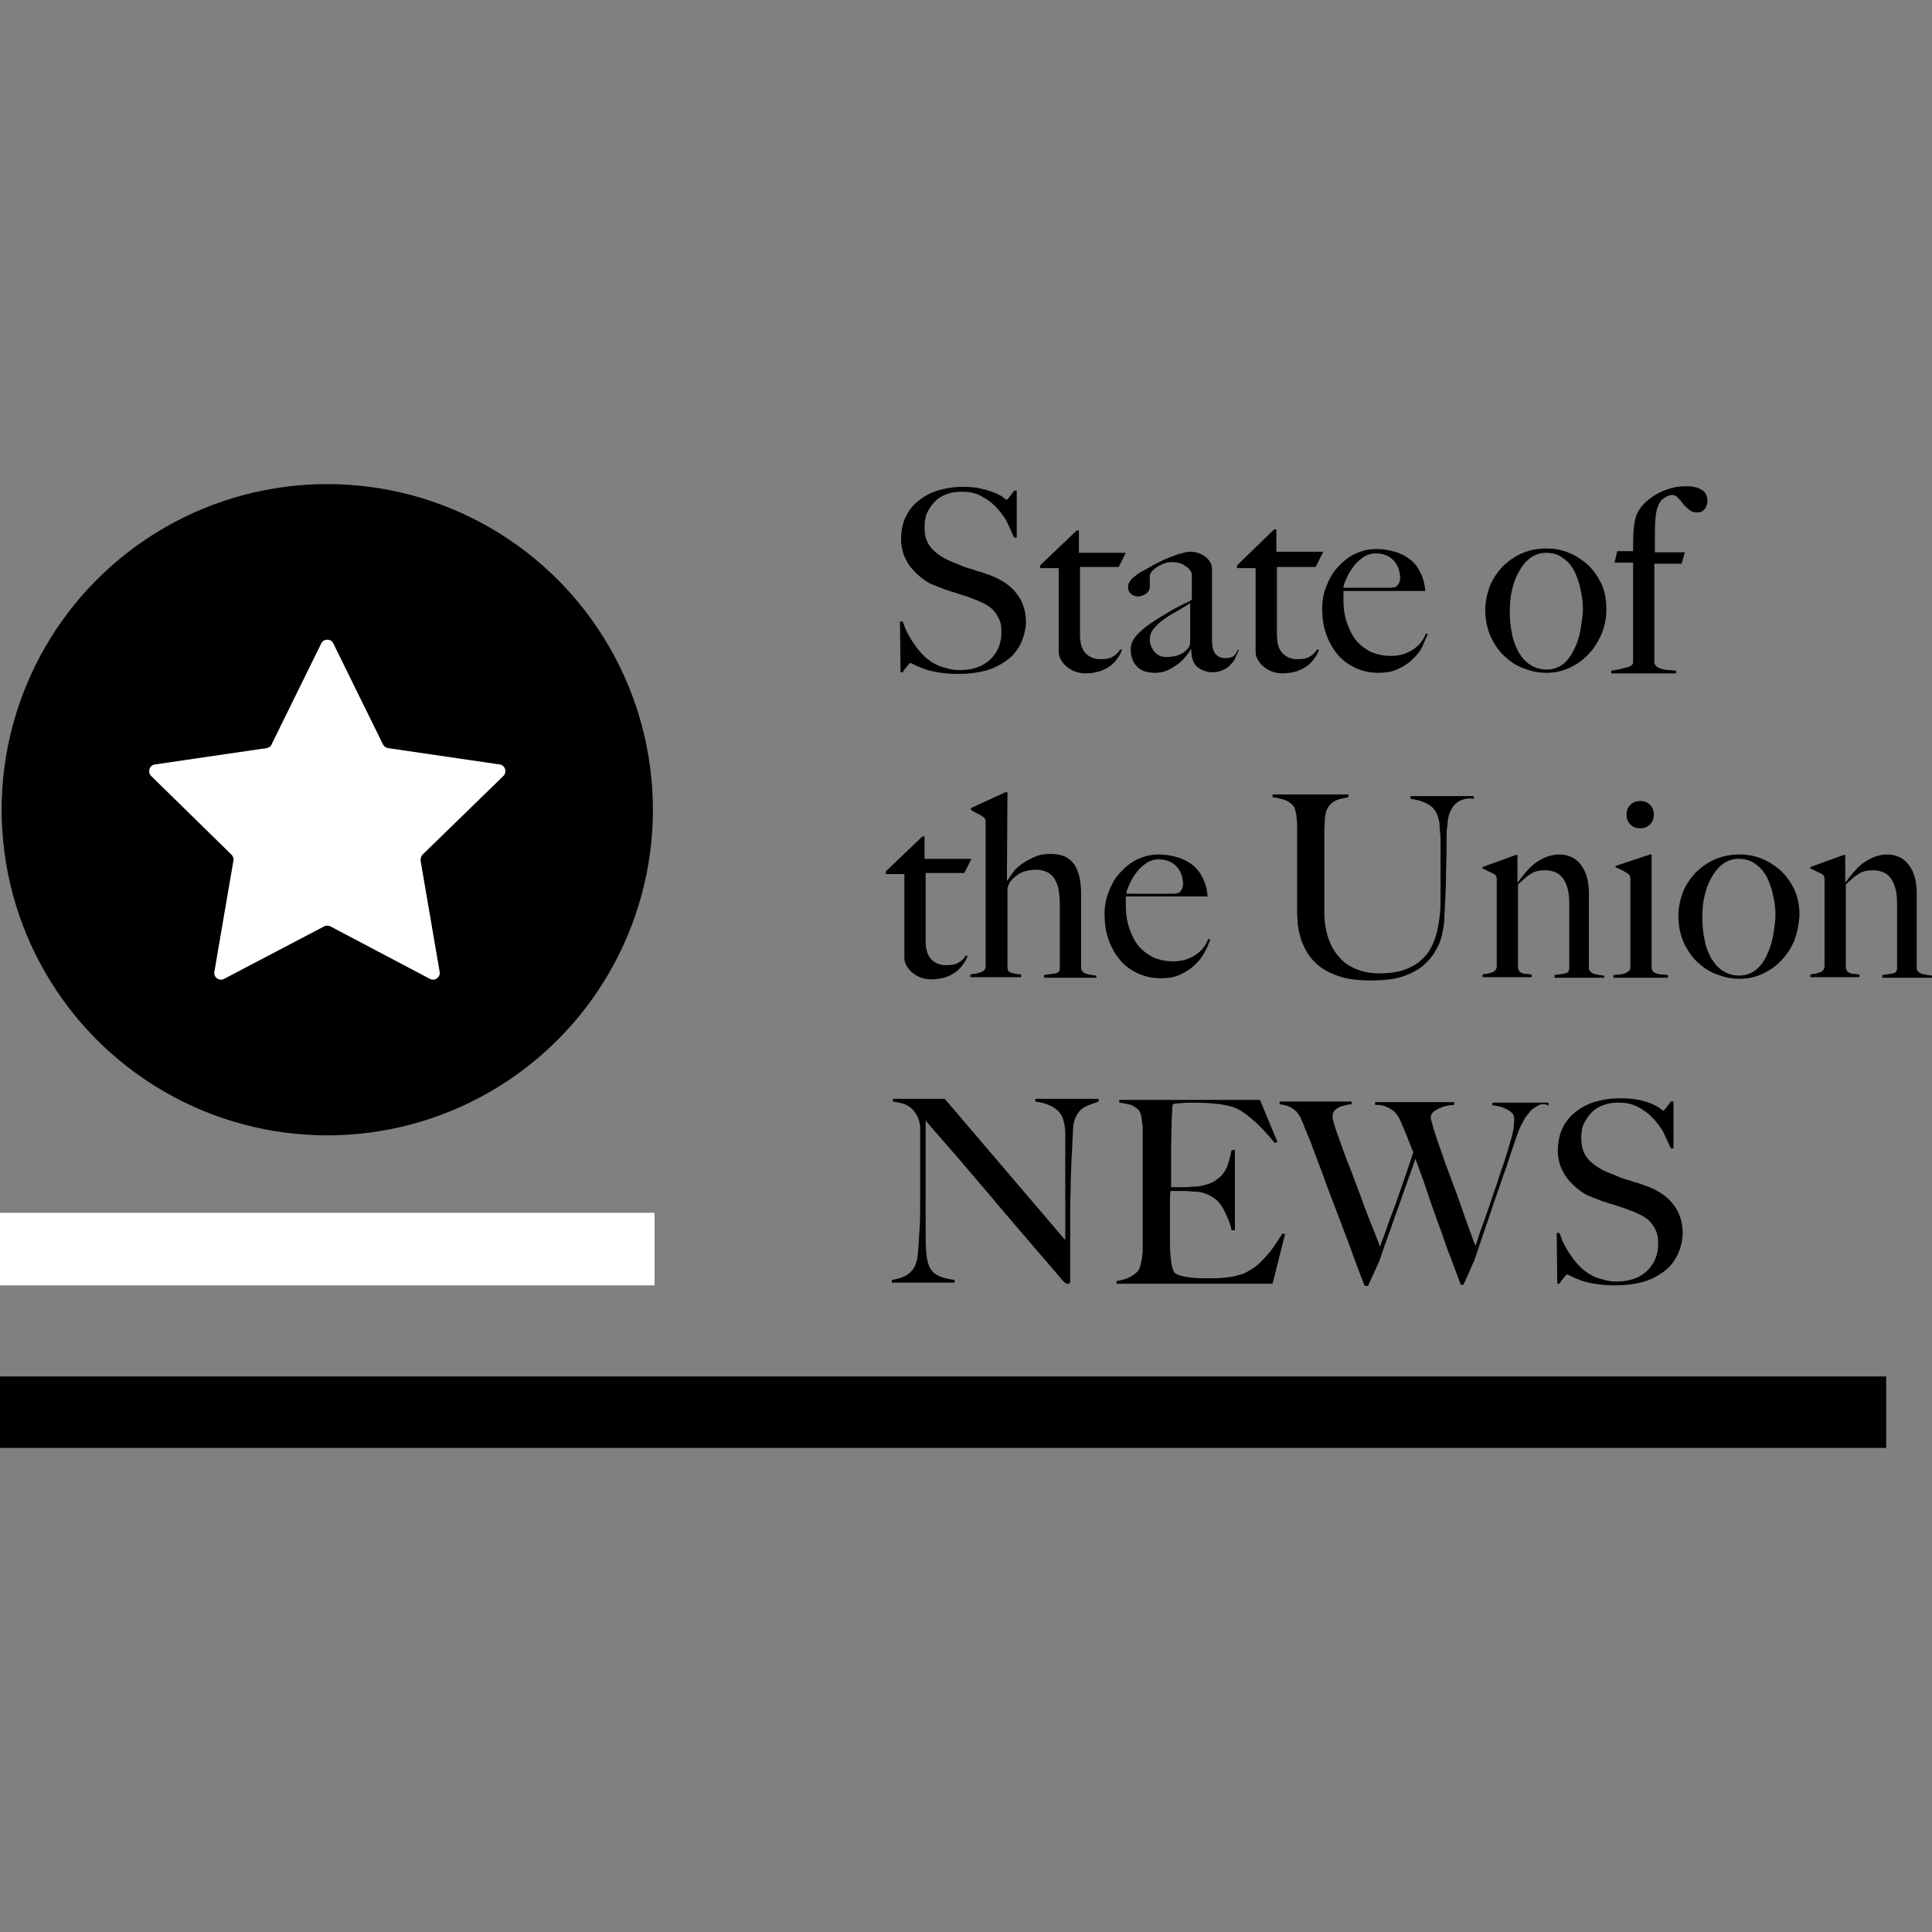 <svg id="SvgjsSvg1042" width="288" height="288" xmlns="http://www.w3.org/2000/svg" version="1.1" xmlns:xlink="http://www.w3.org/1999/xlink" xmlns:svgjs="http://svgjs.com/svgjs"><rect width="100%" height="100%" fill="#808080" stroke="none"/><defs id="SvgjsDefs1043"></defs><g id="SvgjsG1044"><svg xmlns="http://www.w3.org/2000/svg" width="288" height="288" viewBox="0 0 354.2 176.7"><g transform="translate(-12.4 -23.7)" fill="#000000" class="color000 svgShape"><path fill="#000000" d="M199.5 53c-.6 1.2-1.4 2.2-2.5 3-1.1.8-2.4 1.5-3.9 1.9-1.5.4-3.1.6-4.9.6-1.5 0-2.8-.1-3.9-.3-1.1-.2-2-.4-2.7-.7-.7-.3-1.3-.5-1.6-.7-.4-.2-.6-.3-.7-.3-.1 0-.3.2-.6.6-.3.4-.6.7-.8 1.1h-.4l-.1-9.3h.5c.3.8.6 1.7 1.1 2.5.4.8.9 1.5 1.4 2.2.5.7 1.1 1.3 1.6 1.8.6.5 1.1.9 1.7 1.2.5.3 1.2.6 2.1.8.9.3 1.7.4 2.5.4 2.3 0 4.2-.6 5.6-1.9 1.4-1.3 2.1-3 2.1-5.1 0-.9-.1-1.6-.4-2.3-.3-.7-.7-1.2-1.1-1.7-.5-.5-1.1-.9-1.7-1.2-.7-.3-1.4-.7-2.1-.9-.7-.3-1.4-.5-2-.7-.6-.2-1.1-.4-1.6-.5-.5-.2-1-.3-1.5-.5-.5-.2-1.1-.4-1.8-.7-.8-.3-1.6-.7-2.3-1.3-.7-.5-1.4-1.2-2-1.9-.6-.7-1-1.5-1.4-2.4-.3-.9-.5-1.8-.5-2.8 0-1.7.3-3.1.9-4.3.6-1.2 1.4-2.2 2.5-3 1-.8 2.2-1.4 3.6-1.8 1.4-.4 2.8-.6 4.3-.6 1.4 0 2.6.1 3.6.4 1 .2 1.8.5 2.5.8.6.3 1.1.5 1.4.8.3.2.5.4.5.4.1 0 .3-.2.6-.6.3-.4.6-.7.8-1.1h.5v8.6h-.5c-.4-1-.9-2-1.4-3.1-.6-1-1.3-1.9-2.1-2.7-.8-.8-1.7-1.4-2.7-1.9-1-.5-2.1-.7-3.3-.7-1 0-1.9.1-2.7.4-.9.3-1.6.7-2.2 1.3-.6.6-1.1 1.3-1.5 2.1-.4.8-.5 1.8-.5 2.8 0 1.7.5 3 1.5 4 1 1 2.3 1.8 3.9 2.4.6.2 1.2.5 1.7.7.5.2 1.1.4 1.6.5.5.2 1.1.4 1.6.5.5.2 1.1.4 1.7.6 2.1.8 3.8 1.9 4.9 3.4 1.2 1.5 1.7 3.3 1.7 5.5-.1 1.1-.4 2.5-1 3.7zM217.5 38.9h-7.1v12.3c0 1.6.3 2.7 1 3.5.7.7 1.6 1.1 2.7 1.1.9 0 1.7-.1 2.2-.4.6-.3 1.1-.8 1.5-1.4l.3.1c-.2.5-.4 1-.8 1.5-.3.5-.8 1-1.3 1.4-.5.4-1.2.7-1.9 1-.7.2-1.6.4-2.6.4-.7 0-1.3-.1-1.9-.3-.6-.2-1.1-.5-1.6-.9-.5-.4-.8-.8-1.1-1.3-.3-.5-.4-1-.4-1.5 0-2.9 0-5.7 0-8.3 0-2.6 0-5 0-7h-3.4v-.5l6.7-6.4h.4v4.1h8.6zM239 55.3c-.2.6-.6 1.1-1 1.5-.4.5-.9.8-1.4 1-.5.2-1.1.4-1.8.4-1.1 0-2-.3-2.8-.9-.8-.6-1.2-1.7-1.2-3.3h-.1c-.2.4-.6.9-1 1.4-.4.5-.9 1-1.5 1.4-.6.4-1.2.8-1.9 1.1-.7.3-1.5.4-2.3.4-.5 0-1-.1-1.5-.2-.5-.1-1-.4-1.4-.7-.4-.4-.8-.8-1-1.4-.3-.6-.4-1.2-.4-2.1 0-.9.4-1.7 1.1-2.5.7-.8 1.6-1.5 2.6-2.2 1-.7 1.9-1.2 2.7-1.7.8-.5 1.5-.9 2.1-1.2.6-.3 1.1-.6 1.6-.8.5-.2.8-.4 1.1-.6v-4.8c0-.1-.1-.2-.2-.4-.1-.2-.3-.5-.6-.7-.3-.2-.6-.5-1.1-.7-.5-.2-1.1-.3-1.8-.3-.5 0-1 .1-1.5.3-.5.2-.9.4-1.3.7-.4.3-.7.5-.9.8-.2.3-.3.5-.3.7v2.1c0 .4-.2.8-.7 1.2-.5.3-.9.5-1.5.5-.5 0-.9-.2-1.3-.5-.4-.4-.5-.8-.5-1.2 0-.4.1-.7.3-1 .2-.3.4-.6.7-.8.3-.2.6-.5.9-.7.3-.2.6-.4.9-.5.8-.5 1.6-.9 2.5-1.4.8-.4 1.6-.8 2.4-1.1.8-.3 1.5-.6 2.1-.7.6-.2 1.2-.3 1.6-.3.8 0 1.6.2 2.3.6.7.4 1.2.9 1.5 1.6.1.2.2.6.2 1.1 0 .5 0 1.1 0 1.6 0 1.1 0 2.1 0 3 0 .9 0 1.8 0 2.6 0 .8 0 1.7 0 2.6 0 .9 0 1.9 0 2.9 0 1.4.2 2.3.7 2.8.5.5 1 .7 1.7.7.7 0 1.2-.1 1.6-.4.3-.3.6-.7.7-1.1h.3c-.2.1-.3.6-.6 1.2zm-8.2-9.9c-.6.4-1.3.8-2.1 1.3-.8.5-1.7.9-2.5 1.5-.8.5-1.5 1.1-2.1 1.8-.6.6-.9 1.4-.9 2.2 0 .8.3 1.5.8 2.2.6.7 1.3 1 2.2 1 .8 0 1.5-.1 2.1-.3.6-.2 1.2-.5 1.7-1.1.4-.3.6-.8.6-1.3v-7.3zM253.6 38.9h-7.1v12.3c0 1.6.3 2.7 1 3.5.7.7 1.6 1.1 2.7 1.1.9 0 1.7-.1 2.2-.4.6-.3 1.1-.8 1.5-1.4l.3.1c-.2.5-.4 1-.8 1.5-.3.5-.8 1-1.3 1.4-.5.4-1.2.7-1.9 1-.7.2-1.6.4-2.6.4-.7 0-1.3-.1-1.9-.3-.6-.2-1.1-.5-1.6-.9-.5-.4-.8-.8-1.1-1.3-.3-.5-.4-1-.4-1.5 0-2.9 0-5.7 0-8.3 0-2.6 0-5 0-7h-3.4V38.6L246 32h.4v4.1h8.6zM273.2 53.4c-.4.9-1 1.6-1.8 2.4-.7.7-1.6 1.3-2.7 1.8-1 .5-2.2.7-3.5.7-1.6 0-3-.3-4.3-.9-1.3-.6-2.4-1.4-3.3-2.5-.9-1.1-1.6-2.3-2.1-3.8-.5-1.4-.7-3-.7-4.6 0-1.3.2-2.6.7-3.9.5-1.3 1.1-2.5 2-3.5.9-1 1.9-1.9 3.1-2.5 1.2-.6 2.6-1 4.1-1 1.2 0 2.4.2 3.4.5 1.1.3 2 .8 2.8 1.4.8.6 1.4 1.4 1.9 2.4.5 1 .8 2.1.9 3.4h-15c0 .2 0 .5 0 .9 0 .3 0 .7 0 1 0 1.3.2 2.6.6 3.8.4 1.2.9 2.3 1.6 3.2.7.9 1.6 1.6 2.7 2.2 1.1.5 2.4.8 3.8.8 1.6 0 2.9-.4 4.1-1.2 1.2-.8 1.9-1.8 2.3-2.9l.4.1c-.3.5-.6 1.3-1 2.2zm-5.4-15.8c-.8-.8-1.9-1.2-3.2-1.2-.9 0-1.7.3-2.4.8-.7.5-1.3 1.1-1.8 1.8-.5.7-.9 1.4-1.2 2.1-.3.7-.5 1.2-.5 1.6.7 0 1.4 0 1.9 0 .5 0 1.1 0 1.7 0 .5 0 1.1 0 1.7 0 .6 0 1.2 0 2 0 .5 0 .9 0 1.3 0 .4 0 .8-.1 1.1-.2.2-.2.4-.5.5-.7.1-.2.2-.5.2-1-.1-1.4-.5-2.4-1.3-3.2zM306 51.2c-.6 1.4-1.4 2.7-2.4 3.7-1 1.1-2.2 1.9-3.5 2.5-1.3.6-2.7.9-4.2.9-1.2 0-2.5-.2-3.8-.7-1.3-.4-2.5-1.1-3.6-2.1-1.1-.9-2-2.2-2.7-3.6-.7-1.5-1.1-3.2-1.1-5.2 0-1.4.3-2.8.8-4.2.5-1.3 1.3-2.5 2.3-3.6 1-1 2.2-1.9 3.6-2.5 1.4-.6 2.9-.9 4.6-.9 1.2 0 2.5.2 3.8.7 1.3.5 2.4 1.2 3.5 2.1 1 .9 1.9 2.1 2.6 3.5.7 1.4 1 3 1 4.9 0 1.6-.3 3.1-.9 4.5zm-3.8-8c-.2-1.2-.6-2.3-1.1-3.4-.5-1-1.2-1.9-2.1-2.5-.9-.7-1.9-1-3.2-1-1 0-1.9.3-2.8.9-.8.6-1.5 1.4-2.1 2.5-.6 1-1 2.1-1.3 3.4-.3 1.3-.4 2.5-.4 3.9 0 1.4.1 2.8.4 4.1.2 1.3.7 2.4 1.2 3.4.6 1 1.3 1.8 2.1 2.3.9.6 1.9.9 3.1.9 1.2 0 2.2-.4 3.1-1.1.8-.7 1.5-1.7 2-2.8.5-1.1.9-2.3 1.1-3.6.2-1.3.4-2.5.4-3.6 0-1-.1-2.1-.4-3.4zM325 28.2c-.4.5-.8.7-1.4.7-.6 0-1-.1-1.4-.4-.4-.3-.7-.6-1.1-1-.3-.4-.6-.8-.9-1.1-.3-.4-.6-.6-1-.7-.2 0-.5 0-.8.1-.3.1-.7.3-1.1.6-.4.3-.7.7-.9 1.3-.3.6-.4 1.3-.5 2.3-.1 1.2-.1 2.3-.1 3.2 0 .9 0 1.9 0 3h5.5l-.6 2.1h-5v18.2c.1.3.2.5.5.7.2.2.6.3.9.4.4.1.8.2 1.2.2.5 0 .9.1 1.4.1v.5h-11.9v-.5c.3 0 .7-.1 1.2-.2.5-.1.9-.2 1.3-.3.4-.1.8-.2 1.1-.4.3-.2.4-.4.4-.6V38.1h-3.4l.5-2.1h2.9c0-1.3 0-2.6.1-3.9.1-1.3.3-2.2.6-2.9.3-.7.8-1.4 1.4-2 .6-.6 1.3-1.1 2.1-1.6.8-.5 1.7-.8 2.6-1.1.9-.3 1.9-.4 2.9-.4.5 0 .9 0 1.4.1.5.1.9.2 1.2.4.4.2.7.4.9.7.2.3.4.7.4 1.1.1.8-.1 1.3-.4 1.8zM189.2 95h-7.1v12.3c0 1.6.3 2.7 1 3.5.7.7 1.6 1.1 2.7 1.1.9 0 1.7-.1 2.2-.4.6-.3 1.1-.8 1.5-1.4l.3.1c-.2.5-.4 1-.8 1.5-.3.5-.8 1-1.3 1.4-.5.4-1.2.7-1.9 1-.7.2-1.6.4-2.6.4-.7 0-1.3-.1-1.9-.3-.6-.2-1.1-.5-1.6-.9-.5-.4-.8-.8-1.1-1.3-.3-.5-.4-1-.4-1.5 0-2.9 0-5.7 0-8.3 0-2.6 0-5 0-7h-3.4v-.5l6.7-6.4h.4v4.1h8.6z" class="color363b68 svgShape"></path><path fill="#000000" d="M203.8 114.2v-.5c.8-.1 1.5-.2 2.1-.3.6-.1.8-.5.8-1v-11.7c0-.9-.1-1.7-.2-2.5-.1-.8-.4-1.4-.7-2-.3-.6-.8-1-1.3-1.3-.6-.3-1.3-.5-2.1-.5-1.1 0-2.1.2-2.9.6-.8.4-1.4 1-1.9 1.6-.1.1-.1.3-.3.6-.1.3-.2.6-.2.8v14.3c0 .3.1.5.2.7.2.2.4.3.6.3.2.1.5.1.8.2.3 0 .6.1.9.1v.5h-9.3v-.5c.7-.1 1.4-.2 1.9-.4.6-.2.9-.6.9-1.1V85.7c0-.2 0-.4-.1-.6 0-.1-.2-.3-.4-.4-.2-.2-.6-.4-1-.6-.4-.2-.8-.4-1.2-.7v-.3l6.3-2.9h.4L197 96.4h.1c.2-.4.6-.9 1-1.5.4-.6 1-1.1 1.7-1.6.7-.5 1.5-.9 2.4-1.3.9-.4 1.9-.5 2.9-.5 1 0 1.9.2 2.6.5.7.4 1.3.9 1.7 1.5.4.6.7 1.4.9 2.3.2.9.3 1.8.3 2.9v13.8c0 .2.1.4.3.6.2.2.4.3.7.4.3.1.6.1.9.2.3 0 .6.1.9.1v.4zM233.3 109.4c-.4.9-1 1.6-1.8 2.4-.7.7-1.6 1.3-2.7 1.8-1 .5-2.2.7-3.5.7-1.6 0-3-.3-4.3-.9-1.3-.6-2.4-1.4-3.3-2.5-.9-1.1-1.6-2.3-2.1-3.8-.5-1.4-.7-3-.7-4.6 0-1.3.2-2.6.7-3.9.5-1.3 1.1-2.5 2-3.5.9-1 1.9-1.9 3.1-2.5 1.2-.6 2.6-1 4.1-1 1.2 0 2.4.2 3.4.5 1.1.3 2 .8 2.8 1.4.8.6 1.4 1.4 1.9 2.4.5 1 .8 2.1.9 3.4h-15c0 .2 0 .5 0 .9 0 .3 0 .7 0 1 0 1.3.2 2.6.6 3.8.4 1.2.9 2.3 1.6 3.2.7.9 1.6 1.6 2.7 2.2 1.1.5 2.4.8 3.8.8 1.6 0 2.9-.4 4.1-1.2 1.2-.8 1.9-1.8 2.3-2.9l.4.1c-.3.6-.5 1.4-1 2.2zM228 93.7c-.8-.8-1.9-1.2-3.2-1.2-.9 0-1.7.3-2.4.8-.7.5-1.3 1.1-1.8 1.8-.5.7-.9 1.4-1.2 2.1-.3.7-.5 1.2-.5 1.6.7 0 1.4 0 1.9 0 .5 0 1.1 0 1.7 0 .5 0 1.1 0 1.7 0 .6 0 1.2 0 2 0 .5 0 .9 0 1.3 0 .4 0 .8-.1 1.1-.2.2-.2.4-.5.5-.7.1-.2.2-.5.2-1-.1-1.4-.5-2.4-1.3-3.2zM279.8 81.9c-.7.4-1.2 1.1-1.6 2-.1.2-.2.6-.3 1.1-.1.5-.1 1.1-.2 1.7-.1.7-.1 1.3-.1 2.1 0 .7 0 1.5 0 2.2 0 1.3-.1 2.8-.1 4.5 0 1.7-.1 3.5-.2 5.6 0 .6-.1 1.3-.1 2.2 0 .9-.2 1.9-.4 2.9-.2 1-.6 2-1.2 3-.5 1-1.3 1.9-2.3 2.8-1 .8-2.3 1.5-3.8 2-1.6.5-3.5.7-5.7.7-2.2 0-4.1-.2-5.7-.7-1.5-.5-2.8-1.1-3.8-1.9-1-.8-1.8-1.7-2.3-2.6-.5-.9-1-1.9-1.2-2.8-.3-.9-.4-1.8-.5-2.5 0-.8-.1-1.3-.1-1.7 0-.9 0-2 0-3.4 0-1.4 0-3 0-4.7v-6.2c0-.6 0-1.1 0-1.7 0-.6 0-1.1-.1-1.6 0-.5-.1-.9-.2-1.3-.1-.4-.2-.7-.4-.9-.4-.5-1-.9-1.6-1.1-.6-.2-1.4-.4-2.2-.5v-.5h13.9v.5c-.4.1-.9.2-1.4.3-.5.1-.9.3-1.4.6-.4.3-.7.6-1 1.1-.3.5-.4 1.1-.5 1.8 0 .8-.1 1.5-.1 2.1 0 .6 0 1.2 0 1.8 0 .6 0 1.2 0 1.9 0 .6 0 1.4 0 2.2 0 1.1 0 2 0 2.9 0 .9 0 1.6 0 2.4 0 .7 0 1.4 0 2.1 0 .7 0 1.4 0 2.1 0 1.7.3 3.2.7 4.5.5 1.4 1.1 2.5 2 3.5.8 1 1.9 1.7 3.1 2.2 1.2.5 2.6.8 4.2.8 1.8 0 3.3-.2 4.5-.6 1.2-.4 2.3-1 3.1-1.7.8-.7 1.5-1.5 2-2.5.5-.9.8-1.9 1.1-3 .2-1.1.4-2.1.5-3.2.1-1.1.1-2.2.1-3.2 0-.8 0-1.6 0-2.3 0-.7 0-1.3 0-1.9 0-.6 0-1.2 0-1.8 0-.6 0-1.3 0-1.9 0-.6 0-1.3 0-1.9 0-.7 0-1.3-.1-1.9 0-.6-.1-1.1-.1-1.7-.1-.5-.2-.9-.3-1.2-.3-.9-.8-1.6-1.6-2.1-.8-.5-1.9-.9-3.4-1.1v-.5h11.6v.5c-1.2-.2-2.1.1-2.8.5zM297.4 114.2v-.5c.8-.1 1.5-.2 2-.3.5-.1.7-.5.7-1v-11.8c0-1.8-.3-3.3-1-4.4-.7-1.1-1.8-1.7-3.5-1.7-1 0-1.9.2-2.6.7-.7.4-1.4 1.1-2.3 1.9v15.3c.1.3.2.5.3.7.2.1.3.2.6.3.2.1.5.1.7.1.3 0 .6.1.9.1v.5h-9v-.5c.7-.1 1.3-.2 1.8-.4.5-.2.8-.6.8-1.1V96.2c0-.2 0-.4-.1-.6 0-.1-.2-.3-.4-.4-.3-.2-.6-.3-1-.5-.4-.2-.7-.4-1.1-.5v-.3l6.1-2.2h.3v5h.1c.3-.5.8-1.1 1.3-1.7.5-.6 1.1-1.2 1.7-1.7.7-.5 1.4-.9 2.1-1.2.8-.3 1.6-.5 2.4-.5 1.8 0 3.2.7 4.1 2 1 1.3 1.4 3.1 1.4 5.2v13.7c0 .2.1.4.3.6.2.2.4.3.7.4.3.1.6.1.9.2.3 0 .6.1.9.1v.4zM308.2 114.2v-.5c.4 0 .7-.1 1.1-.1.4 0 .7-.1 1-.2.3-.1.5-.3.7-.4.2-.2.3-.4.3-.7v-16c0-.2 0-.5-.1-.7 0-.2-.2-.4-.4-.5-.3-.2-.6-.4-1-.6-.4-.2-.8-.4-1.2-.5v-.3l6.3-2.1h.3v20.9c.1.3.2.5.4.7.2.1.4.2.7.3.3.1.6.1.9.1.3 0 .6.1 1 .1v.5zm6.7-28.1c-.5.5-1.1.7-1.8.7-.7 0-1.3-.2-1.8-.7-.5-.5-.7-1.1-.7-1.8 0-.7.2-1.3.7-1.8.5-.5 1.1-.7 1.8-.7.7 0 1.3.2 1.8.7.5.5.7 1.1.7 1.8 0 .7-.2 1.3-.7 1.8zM341.4 107.3c-.6 1.4-1.4 2.7-2.4 3.7-1 1.1-2.2 1.9-3.5 2.5-1.3.6-2.7.9-4.2.9-1.2 0-2.5-.2-3.8-.7-1.3-.4-2.5-1.1-3.6-2.1-1.1-.9-2-2.2-2.7-3.6-.7-1.5-1.1-3.2-1.1-5.2 0-1.4.3-2.8.8-4.2.5-1.3 1.3-2.5 2.3-3.6 1-1 2.2-1.9 3.6-2.5 1.4-.6 2.9-.9 4.6-.9 1.2 0 2.5.2 3.8.7 1.3.5 2.4 1.2 3.5 2.1 1 .9 1.9 2.1 2.6 3.5.7 1.4 1 3 1 4.9-.1 1.6-.4 3.1-.9 4.5zm-3.9-8c-.2-1.2-.6-2.3-1.1-3.4-.5-1-1.2-1.9-2.1-2.5-.9-.7-1.9-1-3.2-1-1 0-1.9.3-2.8.9-.8.6-1.5 1.4-2.1 2.5-.6 1-1 2.1-1.3 3.4-.3 1.3-.4 2.5-.4 3.9 0 1.4.1 2.8.4 4.1.2 1.3.7 2.4 1.2 3.4.6 1 1.3 1.8 2.1 2.3.9.6 1.9.9 3.1.9 1.2 0 2.2-.4 3.1-1.1.8-.7 1.5-1.6 2-2.8.5-1.1.9-2.3 1.1-3.6.2-1.3.4-2.5.4-3.6 0-1-.1-2.2-.4-3.4zM357.5 114.2v-.5c.8-.1 1.5-.2 2-.3.5-.1.7-.5.7-1v-11.8c0-1.8-.3-3.3-1-4.4-.7-1.1-1.8-1.7-3.5-1.7-1 0-1.9.2-2.6.7-.7.4-1.4 1.1-2.3 1.9v15.3c.1.3.2.5.3.7.2.1.3.2.6.3.2.1.5.1.7.1.3 0 .6.1.9.1v.5h-9v-.5c.7-.1 1.3-.2 1.8-.4.5-.2.8-.6.8-1.1V96.2c0-.2 0-.4-.1-.6 0-.1-.2-.3-.4-.4-.3-.2-.6-.3-1-.5-.4-.2-.7-.4-1.1-.5v-.3l6.1-2.2h.3v5h.1c.3-.5.8-1.1 1.3-1.7.5-.6 1.1-1.2 1.7-1.7.7-.5 1.4-.9 2.1-1.2.8-.3 1.6-.5 2.4-.5 1.8 0 3.2.7 4.1 2 1 1.3 1.4 3.1 1.4 5.2v13.7c0 .2.1.4.3.6.2.2.4.3.7.4.3.1.6.1.9.2.3 0 .6.1.9.1v.4zM211.1 138c-.7.4-1.2 1.1-1.6 2-.2.5-.4 1.3-.4 2.6-.1 1.3-.1 2.6-.2 4-.1 1.3-.1 2.9-.2 4.7 0 1.8-.1 3.8-.1 5.9 0 .9 0 1.9 0 3 0 1.1 0 2.2 0 3.3 0 1.1 0 2.3 0 3.4 0 1.1 0 2.1 0 3 0 .1 0 .2-.1.3-.1.1-.2.1-.4.1-.2 0-.5-.2-.8-.5-2.6-3.1-5.1-5.9-7.2-8.4-2.2-2.6-4.3-5-6.2-7.3-2-2.3-3.9-4.6-5.8-6.8-1.9-2.2-3.9-4.5-6-6.9v19.7c0 1.6 0 3 .1 4.3.1 1.3.3 2.2.6 2.8.3.7.9 1.3 1.6 1.6.7.4 1.7.6 3 .8v.5h-11.5v-.5c.7-.1 1.5-.3 2.2-.6.7-.3 1.3-.8 1.8-1.5.4-.7.7-1.6.8-2.9.1-1.3.2-2.8.3-4.6.1-1.3.1-2.9.1-4.7 0-1.8 0-3.8 0-5.9 0-.9 0-1.7 0-2.2 0-.6 0-1.2 0-1.7 0-.5 0-1.1 0-1.7 0-.6 0-1.4 0-2.3-.1-.9-.3-1.6-.7-2.2-.3-.6-.7-1-1.2-1.4-.5-.3-1-.6-1.5-.7-.5-.1-1.1-.2-1.6-.3v-.5h9.5l22.1 25.9v-15.9c0-1.2 0-2.4 0-3.6 0-1.1-.2-2-.4-2.7-.3-.9-.9-1.6-1.7-2.1-.8-.5-1.9-.9-3.4-1.1v-.5h11.6v.5c-1.1.4-2 .7-2.7 1.1zM245.7 170.3h-28.6v-.5c.8-.1 1.5-.3 2.2-.6.7-.3 1.2-.7 1.7-1.2.2-.2.3-.5.4-.8.1-.4.2-.8.3-1.2.1-.5.1-1 .2-1.5 0-.5 0-1 0-1.5 0-.4 0-1 0-1.8 0-.7 0-1.6 0-2.5 0-.9 0-1.8 0-2.7 0-1 0-1.9 0-2.7v-9.1c0-.6 0-1.1 0-1.7 0-.6 0-1.2-.1-1.7-.1-.5-.1-1-.2-1.4-.1-.4-.3-.7-.4-.9-.5-.5-1-.8-1.5-1-.5-.1-1.2-.3-2.1-.4v-.5h25.8l3.2 7.7-.5.2c-2.5-3.1-4.9-5.3-7.1-6.4-.5-.2-1.5-.5-2.9-.7-1.4-.2-3.2-.3-5.2-.3-.7 0-1.3 0-2 .1-.7 0-1.2.1-1.5.2-.1.5-.1 1.5-.2 3.1 0 1.6-.1 3.4-.1 5.4 0 1.2 0 2.2 0 3 0 .8 0 1.5 0 2 0 .5 0 .9 0 1.2 0 .2 0 .4 0 .5.2 0 .5 0 .9 0 .5 0 1 0 1.6 0 .6 0 1.2-.1 1.8-.1.6 0 1.1-.1 1.5-.2.9-.2 1.7-.5 2.3-.9.6-.4 1.1-.8 1.5-1.4.4-.5.7-1.1.9-1.8.2-.7.4-1.5.6-2.4h.6v14.7h-.6c-.2-1-.6-2-1.1-3.1-.5-1.1-1.1-1.9-1.6-2.4-.5-.4-1.1-.8-1.8-1.1-.7-.3-1.5-.5-2.5-.5-.5 0-.9-.1-1.2-.1-.3 0-.6 0-.9 0-.3 0-.6 0-.9 0-.3 0-.7 0-1.2 0-.1.4-.1 1.1-.1 1.9 0 .8 0 1.7 0 2.6 0 .4 0 .9 0 1.4 0 .5 0 1.1 0 1.6 0 .5 0 1 0 1.4 0 .5 0 .8 0 1.1 0 1 .1 1.9.2 2.8.1.9.3 1.6.5 2 .3.4.9.7 2 .9 1.1.2 2.2.3 3.5.3.5 0 1.2 0 2 0 .8 0 1.7-.1 2.6-.2 1-.1 1.9-.4 2.8-.7.8-.4 1.7-.9 2.4-1.5.8-.7 1.5-1.5 2.3-2.4.7-.9 1.5-2.1 2.3-3.4l.5.1zM294.1 137.8c-.5.3-.9.6-1 .7-.1.1-.2.2-.4.5-.2.2-.4.5-.7.9-.2.4-.5.9-.8 1.5-.3.6-.6 1.4-.9 2.3-.5 1.5-1.1 3.2-1.7 5.1-.7 1.9-1.3 3.8-2 5.7-.7 2-1.3 3.9-2 5.9-.7 2-1.3 3.9-1.9 5.6l-2 4.5h-.5c-.8-2.2-1.6-4.4-2.4-6.4-.7-2.1-1.4-4-2.1-5.9-.7-1.9-1.3-3.7-1.9-5.5-.6-1.8-1.3-3.6-1.9-5.3-.5 1.4-1 2.9-1.6 4.5-.6 1.6-1.1 3.2-1.7 4.8-.6 1.6-1.1 3.2-1.7 4.8-.6 1.6-1.1 3.1-1.6 4.6l-2.1 4.6h-.6c-1-2.5-1.9-4.9-2.7-7.2-.9-2.3-1.7-4.5-2.5-6.6-.8-2.1-1.6-4.1-2.3-6.1-.7-2-1.5-3.9-2.2-5.9-.2-.6-.4-1.1-.6-1.5-.2-.4-.3-.8-.5-1.2-.2-.4-.3-.7-.4-1.1-.2-.3-.3-.7-.5-1.1-.1-.2-.2-.4-.4-.7-.2-.3-.4-.6-.7-.8-.3-.3-.7-.5-1.1-.7-.4-.2-1-.3-1.7-.4v-.5h13.2v.5c-.2 0-.4 0-.8.1-.4.1-.8.2-1.2.3-.4.2-.8.4-1.1.7-.3.3-.4.7-.4 1.3 0 .3.2.9.5 1.9.3 1 .8 2.2 1.3 3.7.5 1.4 1.1 3 1.8 4.7.6 1.7 1.3 3.4 1.9 5.1.6 1.7 1.2 3.2 1.8 4.7.6 1.4 1 2.6 1.4 3.6.1-.2.3-.9.7-1.9.4-1 .8-2.4 1.4-3.9.6-1.5 1.2-3.3 1.9-5.3.7-2 1.4-4 2.1-6.2-.5-1.2-.9-2.3-1.3-3.3-.4-.9-.8-1.9-1.2-2.8-.1-.2-.3-.5-.5-.8-.2-.3-.5-.6-.8-.8-.4-.3-.8-.5-1.3-.7-.5-.2-1.2-.3-1.9-.3V137H279v.5c-.2 0-.5.1-1 .1-.5.1-1 .2-1.4.4-.5.2-.9.4-1.3.7-.4.3-.6.7-.6 1.2 0 .2.2.8.5 1.9.3 1.1.8 2.4 1.3 3.9.5 1.5 1.1 3.2 1.8 5 .7 1.8 1.3 3.5 1.9 5.2.6 1.7 1.1 3.2 1.6 4.5.5 1.3.8 2.3 1.1 2.9.1-.2.3-.7.5-1.4.2-.7.5-1.6.9-2.6.4-1 .7-2.1 1.2-3.4.4-1.2.8-2.5 1.3-3.8.4-1.3.8-2.6 1.3-3.9.4-1.3.8-2.5 1.1-3.6.4-1.4.7-2.5.7-3.1.1-.7.1-1.1.1-1.4 0-.5-.1-.8-.4-1.1-.3-.3-.6-.5-1-.7-.4-.2-.8-.4-1.3-.5-.5-.1-.9-.2-1.3-.2v-.5h10.3v.5c-1-.4-1.6-.2-2.2.2zM319.9 165.1c-.6 1.2-1.4 2.2-2.5 3-1.1.8-2.4 1.5-3.9 1.9-1.5.4-3.1.6-4.9.6-1.5 0-2.8-.1-3.9-.3-1.1-.2-2-.4-2.7-.7-.7-.3-1.3-.5-1.6-.7-.4-.2-.6-.3-.7-.3-.1 0-.3.2-.6.6-.3.4-.6.7-.8 1.1h-.4l-.1-9.3h.5c.3.8.6 1.7 1.1 2.5.4.8.9 1.5 1.4 2.2.5.7 1.1 1.3 1.6 1.8.6.5 1.1.9 1.7 1.2.5.3 1.2.6 2.1.8.9.3 1.7.4 2.5.4 2.3 0 4.2-.6 5.6-1.9 1.4-1.3 2.1-3 2.1-5.1 0-.9-.1-1.6-.4-2.3-.3-.7-.7-1.2-1.1-1.7-.5-.5-1.1-.9-1.7-1.2-.7-.3-1.4-.7-2.1-.9-.7-.3-1.4-.5-2-.7-.6-.2-1.1-.4-1.6-.5-.5-.2-1-.3-1.5-.5-.5-.2-1.1-.4-1.8-.7-.8-.3-1.6-.7-2.3-1.3-.7-.5-1.4-1.2-2-1.9-.6-.7-1-1.5-1.4-2.4-.3-.9-.5-1.8-.5-2.8 0-1.7.3-3.1.9-4.3.6-1.2 1.4-2.2 2.5-3 1-.8 2.2-1.4 3.6-1.8 1.4-.4 2.8-.6 4.3-.6 1.4 0 2.6.1 3.6.3 1 .2 1.8.5 2.5.8.6.3 1.1.5 1.4.8.3.2.5.4.5.4.1 0 .3-.2.6-.6.3-.4.6-.7.8-1.1h.5v8.6h-.5c-.4-1-.9-2-1.4-3.1-.6-1-1.3-1.9-2.1-2.7-.8-.8-1.7-1.4-2.7-1.9-1-.5-2.1-.7-3.3-.7-1 0-1.9.1-2.7.4-.9.3-1.6.7-2.2 1.3-.6.6-1.1 1.3-1.5 2.1-.4.8-.5 1.8-.5 2.8 0 1.7.5 3 1.5 4 1 1 2.3 1.8 3.9 2.4.6.2 1.2.5 1.7.7.5.2 1.1.4 1.6.5.5.2 1.1.4 1.6.5.5.2 1.1.4 1.7.6 2.1.8 3.8 1.9 4.9 3.4 1.2 1.5 1.7 3.3 1.7 5.5-.1 1.3-.4 2.6-1 3.8z" class="color363b68 svgShape"></path></g><circle cx="60" cy="59.7" r="59.7" fill="#000000" class="color363b68 svgShape"></circle><path fill="#ffffff" d="m 61.1,29.2 9.1,18.5 c 0.2,0.4 0.5,0.6 0.9,0.7 l 20.5,3 c 1,0.1 1.4,1.4 0.7,2.1 l -14.8,14.4 c -0.3,0.3 -0.4,0.7 -0.4,1.1 l 3.5,20.4 c 0.2,1 -0.9,1.8 -1.8,1.3 l -18.2,-9.6 c -0.4,-0.2 -0.8,-0.2 -1.2,0 l -18.3,9.6 c -0.9,0.5 -2,-0.3 -1.8,-1.3 l 3.5,-20.4 c 0.1,-0.4 -0.1,-0.8 -0.4,-1.1 l -14.7,-14.4 c -0.7,-0.7 -0.3,-2 0.7,-2.1 l 20.5,-3 c 0.4,-0.1 0.8,-0.3 0.9,-0.7 l 9.1,-18.5 c 0.4,-0.9 1.8,-0.9 2.2,0 z" class="colorfff svgShape"></path><rect width="345.8" height="13.1" y="163.6" fill="#000000" class="colorbb3528 svgShape"></rect><rect width="120" height="13.3" y="133.6" fill="#ffffff" class="colorfff svgShape"></rect></svg></g></svg>